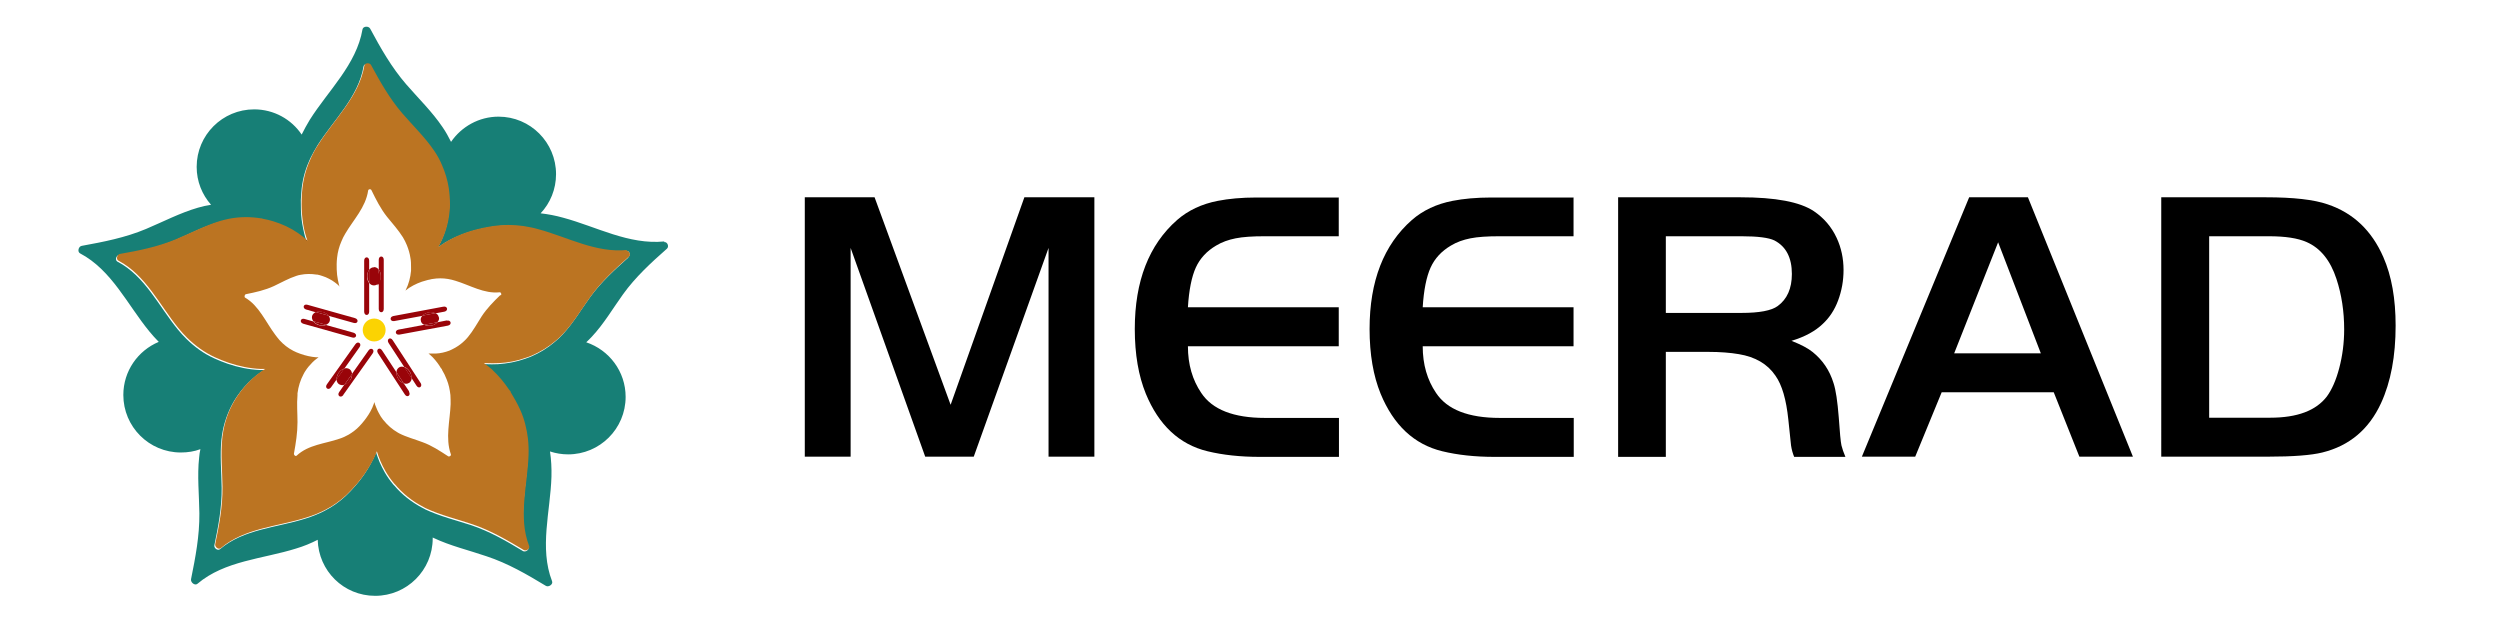 <?xml version="1.0" encoding="UTF-8"?>
<svg id="Layer_1" data-name="Layer 1" xmlns="http://www.w3.org/2000/svg" viewBox="0 0 120 30">
  <defs>
    <style>
      .cls-1 {
        fill: #fbd302;
      }

      .cls-2 {
        fill: #990409;
      }

      .cls-3 {
        fill: #bb7422;
      }

      .cls-4 {
        fill: #177f76;
      }
    </style>
  </defs>
  <g>
    <path d="M41.98,9.47l3.65,9.96,3.54-9.96h3.36v12.45h-2.2V11.9l-3.59,10.02h-2.33l-3.58-10.02v10.02h-2.2V9.47h3.36Z"/>
    <path d="M64.26,9.47v1.87h-3.56c-.58,0-1.04,.03-1.39,.1-.35,.07-.66,.18-.94,.35-.44,.26-.77,.61-.97,1.05-.2,.44-.33,1.08-.38,1.91h7.24v1.87h-7.24c0,.88,.22,1.62,.64,2.24,.53,.8,1.55,1.2,3.06,1.2h3.55v1.87h-3.8c-.93,0-1.77-.09-2.51-.27-1.36-.33-2.34-1.26-2.96-2.76-.35-.86-.53-1.89-.53-3.11,0-2.3,.68-4.04,2.03-5.23,.53-.46,1.18-.77,1.96-.92,.51-.1,1.13-.16,1.86-.16h3.95Z"/>
    <path d="M75.53,9.47v1.87h-3.56c-.58,0-1.04,.03-1.39,.1-.35,.07-.66,.18-.94,.35-.44,.26-.77,.61-.97,1.05-.2,.44-.33,1.08-.38,1.91h7.24v1.87h-7.24c0,.88,.22,1.62,.64,2.24,.53,.8,1.55,1.2,3.06,1.2h3.55v1.87h-3.8c-.93,0-1.77-.09-2.51-.27-1.36-.33-2.34-1.26-2.96-2.76-.35-.86-.53-1.89-.53-3.11,0-2.3,.68-4.04,2.03-5.23,.53-.46,1.18-.77,1.96-.92,.51-.1,1.13-.16,1.86-.16h3.95Z"/>
    <path d="M79.96,16.89v5.04h-2.29V9.47h5.87c1.68,0,2.86,.22,3.53,.67,.47,.32,.84,.74,1.09,1.28,.22,.47,.33,.99,.33,1.54,0,.52-.09,1-.26,1.46-.17,.46-.42,.83-.73,1.12-.36,.35-.87,.63-1.51,.82,.46,.18,.8,.36,1.02,.54,.47,.38,.81,.87,1,1.49,.11,.33,.19,.88,.25,1.64,.05,.72,.09,1.17,.13,1.35,.04,.16,.1,.34,.19,.55h-2.46c-.07-.17-.12-.35-.15-.55-.01-.11-.05-.52-.13-1.24-.1-.96-.3-1.66-.62-2.11-.38-.56-.97-.9-1.75-1.03-.41-.07-.9-.11-1.47-.11h-2.05Zm0-1.87h3.63c.86,0,1.44-.11,1.74-.33,.45-.33,.68-.84,.68-1.54,0-.78-.28-1.32-.84-1.61-.27-.13-.79-.2-1.58-.2h-3.63v3.68Z"/>
    <path d="M89.37,21.92l5.15-12.45h2.82l5.04,12.45h-2.57l-1.23-3.09h-5.38l-1.27,3.09h-2.56Zm6.54-10.29l-2.11,5.33h4.16l-2.05-5.33Z"/>
    <path d="M103.75,9.47h5.01c1.32,0,2.31,.11,2.97,.34,1.22,.41,2.11,1.25,2.67,2.53,.4,.91,.59,2.01,.59,3.29,0,1.46-.23,2.7-.7,3.72-.58,1.26-1.52,2.05-2.82,2.37-.52,.13-1.4,.2-2.62,.2h-5.11V9.47Zm2.29,1.87v8.71h2.93c1.3,0,2.2-.34,2.72-1.02,.24-.33,.44-.78,.59-1.35,.16-.6,.24-1.23,.24-1.87,0-.85-.12-1.66-.37-2.42-.29-.89-.77-1.48-1.43-1.77-.43-.19-1.03-.28-1.82-.28h-2.86Z"/>
  </g>
  <g>
    <path class="cls-4" d="M31.88,11.62c.16-.02,.25,.22,.13,.32-.76,.67-1.51,1.36-2.1,2.18-.49,.68-.92,1.42-1.5,2.04-.09,.09-.18,.19-.27,.27,1.1,.37,1.89,1.4,1.89,2.62,0,1.53-1.24,2.76-2.76,2.76-.3,0-.6-.05-.87-.14,.06,.4,.08,.8,.07,1.21-.05,1.67-.59,3.42,.03,5.02,.06,.15-.17,.3-.3,.22-.91-.55-1.82-1.08-2.85-1.42-.85-.29-1.74-.5-2.54-.88-.01,0-.03-.01-.04-.02,0,.01,0,.03,0,.04,0,1.53-1.24,2.76-2.76,2.76s-2.72-1.2-2.76-2.69c-.33,.17-.67,.31-1.04,.42-1.59,.5-3.42,.58-4.73,1.69-.12,.11-.34-.06-.31-.22,.21-1.04,.41-2.07,.4-3.16-.01-.9-.11-1.8-.01-2.69,.01-.13,.03-.26,.06-.39-.29,.11-.61,.16-.94,.16-1.53,0-2.76-1.24-2.76-2.76,0-1.15,.7-2.13,1.7-2.55-.16-.16-.31-.33-.45-.5-1.06-1.29-1.81-2.95-3.33-3.75-.14-.08-.07-.34,.09-.36,1.04-.19,2.08-.39,3.08-.81,.83-.35,1.63-.77,2.49-1.02,.21-.06,.42-.11,.63-.14-.43-.49-.69-1.12-.69-1.82,0-1.53,1.24-2.76,2.76-2.76,.95,0,1.79,.48,2.28,1.21,.12-.24,.25-.48,.39-.71,.89-1.41,2.24-2.65,2.53-4.34,.03-.16,.3-.17,.37-.03,.5,.93,1.02,1.85,1.73,2.67,.59,.68,1.24,1.31,1.74,2.05,.16,.23,.29,.47,.41,.71,.5-.73,1.34-1.21,2.28-1.21,1.53,0,2.76,1.24,2.76,2.76,0,.73-.28,1.39-.74,1.88,.36,.04,.72,.11,1.08,.21,1.6,.43,3.15,1.31,4.86,1.14Zm-1.7,.7c.1-.09,.03-.29-.12-.28-1.48,.15-2.84-.62-4.23-.99-.25-.07-.49-.12-.74-.16-.48-.07-.97-.08-1.47,0-.09,.01-.18,.03-.28,.05h0s0,0,0,0c-.11,.02-.23,.04-.34,.07h0c-.57,.13-1.12,.34-1.62,.63-.02,.01-.04,.02-.06,.04,0,0,0,0,0,0-.11,.07-.22,.14-.32,.22,.01-.02,.02-.04,.04-.07,.28-.51,.45-1.07,.5-1.65,0-.1,.02-.21,.02-.31,0-.27-.01-.54-.06-.81-.06-.38-.17-.75-.33-1.11-.11-.24-.23-.47-.38-.69-.43-.64-1-1.19-1.52-1.78-.62-.71-1.07-1.51-1.5-2.32-.07-.12-.3-.11-.32,.03-.25,1.47-1.42,2.55-2.2,3.77-.13,.21-.25,.43-.36,.65-.21,.45-.35,.92-.41,1.43-.02,.19-.03,.38-.04,.57,0,.31,0,.62,.04,.94,.04,.29,.1,.59,.18,.87,.02,.05,.03,.1,.05,.15-.01-.01-.02-.02-.04-.03t0,0c-.13-.11-.26-.21-.4-.3h0c-.37-.25-.77-.44-1.2-.57-.16-.05-.33-.09-.5-.12-.03,0-.06-.01-.09-.02-.5-.08-1.01-.07-1.52,.02-.14,.03-.27,.06-.41,.1-.74,.21-1.45,.58-2.16,.89-.87,.36-1.77,.54-2.68,.7-.14,.03-.2,.25-.07,.32,1.32,.69,1.98,2.14,2.9,3.26,.13,.16,.27,.31,.41,.45,.39,.38,.82,.7,1.33,.93,.21,.1,.43,.18,.65,.26,.5,.17,1.02,.28,1.55,.3h0s.08,0,.11,0c.03,0,.07,0,.1,0-.05,.03-.1,.07-.16,.1-.15,.1-.29,.21-.42,.33h0c-.26,.23-.5,.5-.7,.79h0c-.06,.08-.11,.17-.17,.26,0,0,0,0,0,0-.3,.51-.5,1.07-.59,1.68h0c0,.05-.01,.1-.02,.16-.08,.77,0,1.56,.01,2.34,.01,.94-.16,1.84-.35,2.75-.03,.14,.16,.28,.27,.19,1.14-.97,2.73-1.03,4.11-1.47,.32-.1,.62-.22,.91-.37,.37-.19,.71-.43,1.02-.72,.17-.16,.34-.34,.49-.52,.27-.31,.51-.66,.71-1.03,.04-.07,.07-.14,.11-.21,.03-.06,.05-.12,.08-.17,.02-.05,.04-.11,.06-.16,.05,.16,.11,.32,.17,.47h0c.07,.16,.15,.32,.24,.48h0c.12,.21,.26,.41,.42,.6,.01,.01,.02,.03,.04,.04,.37,.44,.83,.8,1.36,1.08,.04,.02,.09,.04,.13,.07,.7,.33,1.47,.52,2.21,.76,.89,.3,1.69,.76,2.48,1.24,.12,.07,.32-.06,.26-.19-.53-1.39-.07-2.91-.03-4.36,0-.27,0-.54-.03-.81h0c-.05-.47-.17-.93-.37-1.37-.13-.29-.28-.57-.46-.85,0,0,0-.02,0-.03h0s-.05-.05-.07-.08h0c-.23-.34-.49-.66-.79-.94h0s-.04-.03-.05-.05c-.12-.1-.24-.2-.37-.29,.04,0,.07,0,.11,0,0,0,0,0,0,0,.2,.01,.4,.01,.61,0,.44-.03,.88-.11,1.3-.26,.09-.03,.18-.07,.27-.1,.42-.18,.8-.41,1.15-.71,.14-.11,.27-.24,.39-.37,.5-.54,.87-1.18,1.3-1.77,.52-.72,1.17-1.31,1.83-1.9Z"/>
    <path class="cls-3" d="M30.07,12.04c.14-.01,.22,.19,.12,.28-.66,.59-1.31,1.18-1.83,1.9-.43,.59-.8,1.23-1.3,1.77-.12,.13-.25,.26-.39,.37-.34,.29-.73,.53-1.15,.71-.09,.04-.18,.07-.27,.1-.42,.15-.86,.24-1.3,.26-.2,.01-.4,.01-.61,0,0,0,0,0,0,0-.04,0-.07,0-.11,0,.13,.09,.25,.19,.37,.29,.02,.02,.04,.03,.05,.05h0c.3,.28,.56,.6,.79,.94h0s.05,.05,.07,.08h0s0,.02,0,.03c.17,.28,.33,.56,.46,.85,.2,.44,.31,.9,.37,1.37h0c.03,.27,.04,.54,.03,.81-.05,1.45-.51,2.97,.03,4.36,.05,.13-.14,.26-.26,.19-.79-.47-1.58-.94-2.48-1.24-.74-.25-1.51-.43-2.21-.76-.04-.02-.09-.04-.13-.07-.53-.27-.99-.64-1.36-1.08-.01-.01-.03-.03-.04-.04-.16-.19-.3-.39-.42-.6h0c-.09-.16-.17-.31-.24-.48h0c-.07-.15-.12-.31-.17-.47-.02,.05-.04,.11-.06,.16-.02,.06-.05,.12-.08,.17-.03,.07-.07,.14-.11,.21-.2,.37-.44,.71-.71,1.03-.16,.18-.32,.36-.49,.52-.31,.29-.65,.53-1.02,.72-.29,.15-.59,.27-.91,.37-1.38,.44-2.97,.5-4.11,1.47-.11,.09-.29-.05-.27-.19,.19-.9,.36-1.8,.35-2.75-.01-.78-.09-1.57-.01-2.34,0-.05,.01-.1,.02-.16h0c.08-.6,.28-1.17,.59-1.68,0,0,0,0,0,0,.05-.09,.11-.17,.17-.26h0c.2-.29,.44-.56,.7-.79h0c.13-.12,.27-.23,.42-.33,.05-.04,.1-.07,.16-.1-.03,0-.07,0-.1,0-.04,0-.08,0-.11,0h0c-.52-.02-1.05-.13-1.55-.3-.22-.08-.44-.16-.65-.26-.5-.23-.94-.55-1.33-.93-.14-.14-.28-.29-.41-.45-.92-1.12-1.58-2.57-2.9-3.26-.12-.07-.06-.29,.07-.32,.91-.16,1.81-.34,2.68-.7,.72-.3,1.42-.67,2.16-.89,.14-.04,.27-.07,.41-.1,.51-.1,1.02-.1,1.52-.02,.03,0,.06,0,.09,.02,.17,.03,.34,.07,.5,.12,.43,.13,.84,.32,1.2,.57h0c.14,.09,.27,.2,.4,.31t0,0s.03,.03,.04,.05c0,0,0-.01,0-.02-.02-.05-.03-.1-.05-.15-.09-.28-.15-.57-.18-.87-.04-.31-.05-.63-.04-.94,0-.19,.02-.38,.04-.57,.06-.51,.2-.98,.41-1.43,.1-.22,.22-.44,.36-.65,.78-1.23,1.95-2.3,2.2-3.77,.02-.14,.26-.15,.32-.03,.44,.81,.89,1.61,1.5,2.32,.51,.59,1.08,1.14,1.52,1.78,.15,.22,.28,.45,.38,.69,.16,.36,.27,.73,.33,1.11,.04,.27,.06,.54,.06,.81,0,.11,0,.21-.02,.31-.05,.58-.22,1.14-.5,1.65-.01,.02-.02,.04-.04,.07,.1-.08,.21-.16,.32-.22,0,0,0,0,0,0,.02-.01,.04-.02,.06-.04,.49-.29,1.05-.5,1.62-.63h0c.11-.03,.23-.05,.34-.07,0,0,0,0,0,0h0c.09-.02,.18-.03,.28-.05,.49-.07,.98-.07,1.47,0,.25,.04,.5,.09,.74,.16,1.39,.38,2.74,1.14,4.23,.99Zm-6.03,2.14c.05-.05,.01-.16-.06-.15-.74,.08-1.42-.34-2.11-.55-.12-.04-.25-.07-.37-.09-.24-.04-.49-.04-.73,0-.05,0-.09,.02-.14,.03,0,0,0,0,0,0-.06,.01-.11,.02-.17,.04h0c-.28,.07-.56,.19-.81,.35-.01,0-.02,.01-.03,.02-.06,.04-.11,.08-.16,.12,0-.01,.01-.02,.02-.04,.14-.28,.22-.59,.25-.91,0-.06,0-.11,0-.17,0-.15,0-.3-.03-.45-.03-.21-.09-.41-.17-.61-.05-.13-.12-.26-.19-.38-.22-.35-.5-.66-.76-.98-.31-.39-.53-.83-.75-1.28-.03-.07-.15-.06-.16,.02-.12,.81-.71,1.4-1.1,2.07-.07,.12-.13,.23-.18,.36-.11,.25-.18,.51-.21,.79-.01,.1-.02,.21-.02,.31,0,.17,0,.34,.02,.51,.02,.16,.05,.32,.09,.48,0,.03,.02,.05,.03,.08,0,0,0,0,0,.01,0,0-.01-.02-.02-.03h0c-.06-.06-.13-.12-.2-.17-.09-.07-.19-.13-.29-.18-.1-.05-.2-.1-.31-.13-.08-.03-.16-.05-.25-.07-.01,0-.03,0-.04,0-.25-.04-.51-.04-.76,.01-.07,.01-.14,.03-.2,.05-.37,.12-.72,.32-1.08,.49-.43,.2-.89,.3-1.34,.39-.07,.01-.1,.14-.04,.17,.66,.38,.99,1.18,1.45,1.79,.07,.09,.13,.17,.2,.25,.19,.21,.41,.38,.66,.51,.1,.05,.21,.1,.33,.14,.25,.09,.51,.15,.77,.17h0s.04,0,.06,0c.02,0,.03,0,.05,0-.03,.02-.05,.04-.08,.06-.07,.05-.14,.11-.21,.18-.13,.13-.25,.27-.35,.43h0s-.06,.09-.08,.14c0,0,0,0,0,0-.15,.28-.25,.59-.29,.92,0,.03,0,.06,0,.09-.04,.42,0,.86,0,1.29,0,.52-.08,1.01-.17,1.51-.01,.08,.08,.15,.13,.1,.57-.53,1.36-.57,2.05-.81,.16-.05,.31-.12,.45-.2,.18-.11,.36-.24,.51-.4,.09-.09,.17-.19,.25-.29,.13-.17,.26-.36,.35-.56,.02-.04,.04-.08,.05-.12,.01-.03,.03-.06,.04-.1,.01-.03,.02-.06,.03-.09,.02,.09,.05,.17,.09,.26,.03,.09,.08,.18,.12,.26h0c.06,.12,.13,.23,.21,.33,0,0,.01,.02,.02,.02,.19,.24,.42,.44,.68,.59,.02,.01,.04,.02,.07,.04,.35,.18,.74,.28,1.11,.42,.45,.16,.84,.42,1.24,.68,.06,.04,.16-.03,.13-.1-.27-.77-.04-1.6-.01-2.4,0-.15,0-.3-.01-.44h0c-.03-.26-.08-.51-.18-.75-.06-.16-.14-.32-.23-.47,0,0,0-.01,0-.02-.01-.01-.02-.03-.04-.04-.11-.19-.24-.36-.39-.52,0,0-.02-.02-.03-.03-.06-.06-.12-.11-.18-.16,.02,0,.04,0,.05,0h0c.1,0,.2,0,.3,0,.22-.01,.44-.06,.65-.14,.05-.02,.09-.04,.13-.06,.21-.1,.4-.23,.57-.39,.07-.06,.13-.13,.19-.2,.25-.3,.44-.65,.65-.98,.26-.4,.58-.72,.91-1.04Zm-1.61,2.93h0s0,0,0,0Z"/>
    <polygon points="22.43 17.11 22.43 17.11 22.42 17.11 22.43 17.11"/>
    <path class="cls-2" d="M21.45,15.39c.21-.04,.25,.2,.05,.24l-2.32,.43c-.21,.04-.25-.2-.05-.24l1.24-.23c.09,.05,.21,.07,.33,.04,.12-.02,.23-.08,.29-.16l.46-.09Z"/>
    <path class="cls-2" d="M21.28,14.72c.21-.04,.25,.2,.05,.24l-.43,.08c-.09-.05-.21-.06-.33-.04s-.23,.08-.29,.16l-1.35,.25c-.21,.04-.25-.2-.05-.24l2.4-.45Z"/>
    <path class="cls-2" d="M21.07,15.23c.02,.09-.01,.17-.08,.24l-.63,.12c-.09-.04-.15-.11-.16-.2-.02-.09,.01-.17,.08-.24l.62-.12c.09,.04,.15,.11,.16,.2Z"/>
    <path class="cls-2" d="M20.36,15.59l.63-.12c-.07,.08-.17,.14-.29,.16-.12,.02-.24,0-.33-.04Z"/>
    <path class="cls-2" d="M20.9,15.03l-.62,.12c.07-.08,.17-.13,.29-.16s.24,0,.33,.04Z"/>
    <path class="cls-2" d="M19.63,18.8c.11,.18-.09,.31-.2,.13l-1.29-1.98c-.11-.18,.09-.31,.2-.13l.69,1.05c0,.1,.02,.22,.09,.32,.07,.1,.16,.18,.26,.21l.26,.39Z"/>
    <path class="cls-2" d="M20.19,18.38c.11,.18-.09,.31-.2,.13l-.24-.37c0-.1-.02-.22-.09-.32s-.16-.18-.26-.21l-.75-1.15c-.11-.18,.09-.31,.2-.13l1.33,2.04Z"/>
    <path class="cls-2" d="M19.63,18.38c-.07,.05-.16,.05-.25,.02l-.35-.53c0-.1,.05-.18,.12-.23,.07-.05,.17-.05,.26-.02l.35,.53c0,.1-.05,.18-.12,.23Z"/>
    <path class="cls-2" d="M19.03,17.87l.35,.53c-.1-.03-.19-.11-.26-.21-.07-.1-.1-.22-.09-.32Z"/>
    <path class="cls-2" d="M19.75,18.15l-.35-.53c.1,.03,.19,.11,.26,.21s.1,.22,.09,.32Z"/>
    <path class="cls-2" d="M18.18,12.47c0-.21,.24-.21,.24,0v2.36c0,.21-.24,.21-.24,0v-1.26c.06-.08,.1-.19,.1-.32,0-.12-.04-.24-.1-.32v-.47Z"/>
    <path class="cls-2" d="M17.48,12.51c0-.21,.24-.21,.24,0v.44c-.06,.08-.1,.19-.1,.32s.04,.24,.1,.32v1.37c0,.21-.24,.21-.24,0v-2.44Z"/>
    <path class="cls-2" d="M17.95,12.82c.09,0,.17,.04,.23,.12v.64c-.06,.08-.14,.12-.23,.12-.09,0-.17-.04-.23-.12v-.63c.06-.08,.14-.12,.23-.12Z"/>
    <path class="cls-2" d="M18.18,13.57v-.64c.06,.08,.1,.19,.1,.32,0,.13-.04,.24-.1,.32Z"/>
    <path class="cls-2" d="M17.73,12.94v.63c-.06-.08-.1-.19-.1-.32s.04-.24,.1-.32Z"/>
    <path class="cls-2" d="M15.89,18.59c-.12,.17-.32,.03-.2-.14l1.37-1.93c.12-.17,.32-.03,.2,.14l-.73,1.03c-.1,.03-.2,.1-.27,.2-.07,.1-.11,.22-.1,.32l-.27,.38Z"/>
    <path class="cls-2" d="M16.48,18.96c-.12,.17-.32,.03-.2-.14l.25-.36c.1-.03,.19-.1,.27-.2s.11-.22,.1-.32l.79-1.12c.12-.17,.32-.03,.2,.14l-1.41,1.99Z"/>
    <path class="cls-2" d="M16.27,18.44c-.07-.05-.11-.13-.12-.23l.37-.52c.09-.03,.18-.02,.26,.03,.07,.05,.11,.13,.12,.23l-.37,.52c-.09,.03-.18,.02-.26-.03Z"/>
    <path class="cls-2" d="M16.53,17.69l-.37,.52c0-.1,.03-.22,.1-.32,.07-.1,.17-.17,.27-.2Z"/>
    <path class="cls-2" d="M16.53,18.47l.37-.52c0,.1-.03,.21-.1,.32s-.17,.17-.27,.2Z"/>
    <path class="cls-2" d="M14.7,14.86c-.2-.06-.14-.29,.06-.23l2.28,.64c.2,.06,.14,.29-.06,.23l-1.21-.34c-.06-.08-.16-.15-.28-.18-.12-.03-.24-.03-.33,.01l-.45-.13Z"/>
    <path class="cls-2" d="M14.56,15.54c-.2-.06-.14-.29,.06-.23l.42,.12c.06,.08,.16,.15,.28,.18s.24,.03,.33-.01l1.32,.37c.2,.06,.14,.29-.06,.23l-2.35-.66Z"/>
    <path class="cls-2" d="M14.98,15.17c.02-.08,.09-.15,.18-.19l.61,.17c.06,.08,.08,.17,.06,.25-.02,.09-.09,.15-.18,.19l-.61-.17c-.06-.08-.08-.17-.06-.25Z"/>
    <path class="cls-2" d="M15.77,15.15l-.61-.17c.09-.04,.21-.05,.33-.01,.12,.03,.22,.1,.28,.18Z"/>
    <path class="cls-2" d="M15.04,15.42l.61,.17c-.09,.04-.21,.05-.33,.01s-.22-.1-.28-.18Z"/>
    <circle class="cls-1" cx="17.96" cy="15.84" r=".55"/>
    <path class="cls-2" d="M18.12,13.06c.08,.08,.14,.19,.14,.32s-.05,.24-.14,.32v-.64Z"/>
    <path d="M14.73,11.55s0,.01,0,.02c-.01-.02-.03-.03-.04-.05,.01,.01,.02,.02,.04,.03Z"/>
  </g>
</svg>